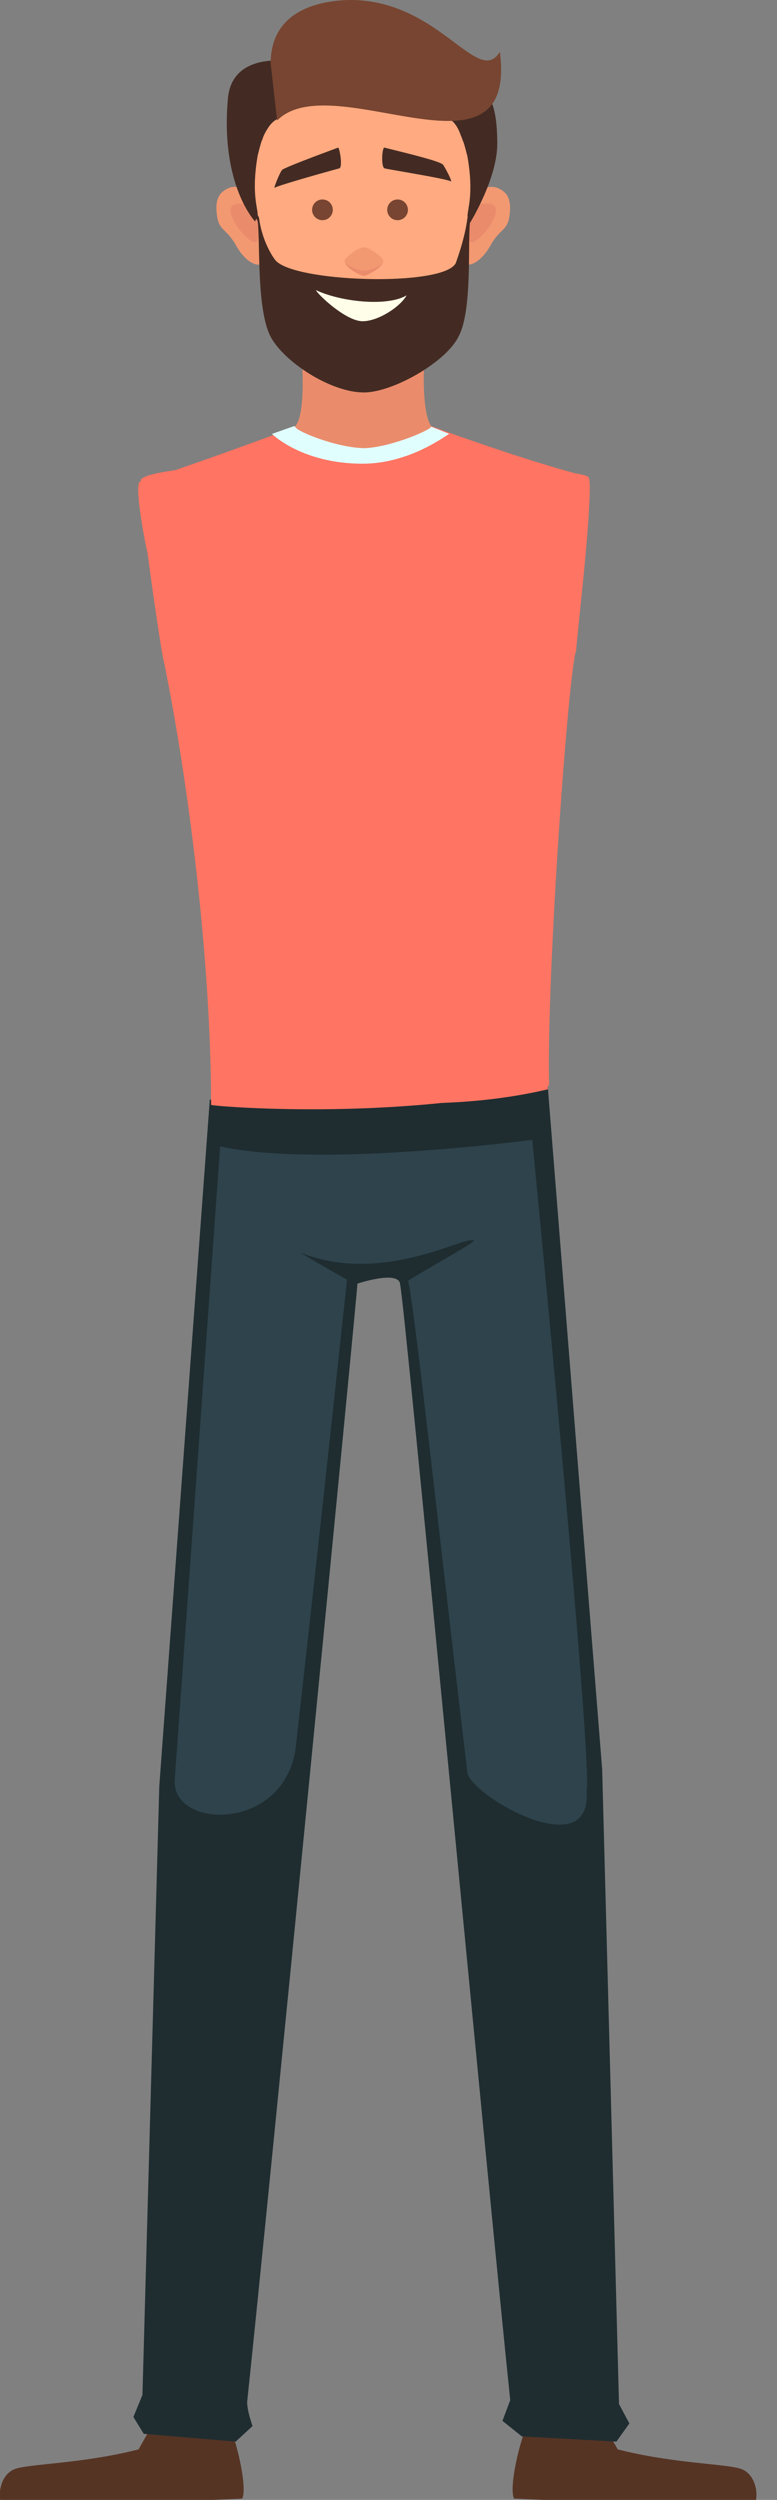 <?xml version="1.0" encoding="utf-8"?>
<!-- Generator: Adobe Illustrator 19.2.1, SVG Export Plug-In . SVG Version: 6.00 Build 0)  -->
<svg version="1.1" id="Слой_1" xmlns="http://www.w3.org/2000/svg" xmlns:xlink="http://www.w3.org/1999/xlink" x="0px" y="0px"
	 viewBox="0 0 60 193" style="enable-background:new 0 0 60 193;" xml:space="preserve">
<rect x="0" y="0" width="60" height="193" fill="#808080" stroke="none"/>
<style type="text/css">
	.st0{fill:#563424;}
	.st1{fill:#1F2D30;}
	.st2{fill:#2E434C;}
	.st3{fill:#FF7462;}
	.st4{fill:#FFA273;}
	.st5{fill:#E1FEFF;}
	.st6{fill:#EA8C6C;}
	.st7{fill:#F29972;}
	.st8{fill:#432B23;}
	.st9{fill:#FFAA80;}
	.st10{fill:#774531;}
	.st11{fill:#FFFEE9;}
</style>
<g>
	<g>
		<path class="st0" d="M0.6,193.7l18.1-0.8c0.6-1.1-1.3-8-1.8-6.1l-4.9,0l-1.3,2.3c-4.3,1.1-8.3,1.1-9.5,1.5
			C-0.3,191.1-0.3,193.7,0.6,193.7z"/>
	</g>
	<g>
		<path class="st0" d="M57.8,193.7l-18.1-0.8c-0.6-1.1,1.3-8,1.8-6.1l4.9,0l1.3,2.3c4.3,1.1,8.3,1.1,9.5,1.5
			C58.7,191.1,58.7,193.7,57.8,193.7z"/>
	</g>
	<g>
		<path class="st1" d="M47.6,188.5l-7.3-0.4l-1.5-1.2l0.6-1.6c-1.5-14.3-8.2-85.3-8.5-86.1c0-1.2-3.3-0.1-3.3-0.1
			c0,0.7-6.9,71.1-8.5,86.2c-0.1,0.6,0.4,2,0.4,2l-1.3,1.2l-7.1-0.6l-0.8-1.3l0.7-1.7l1.3-47l3.9-53l26.1-1l4.2,52.7l1.3,49l0.8,1.5
			L47.6,188.5z"/>
		<path class="st2" d="M45.3,138.3c0.4,5.7-8.8,0.4-9.2-1.4c-2-16.6-4.2-37.1-4.6-38c0-0.1,5.2-3,5.1-3.1c-0.4-0.6-7,3.5-13.4,0.9
			c-0.1,0,3.6,2.1,3.6,2.1c-0.1,0.8-2.1,19.7-4,36.4c-1.1,6.3-9.7,6-9.3,2.1L17,88.5c7.5,1.7,24.1-0.5,24.1-0.5S45.8,136,45.3,138.3
			z"/>
	</g>
	<g>
		<path class="st3" d="M45.4,36.8c-1.8-1.1-32.6-1.7-34.5,0.2c-0.4,0.4,1.7,14.3,1.7,13.8c1.9,9.2,3.7,23.2,3.7,34.5
			c0,0.1,14.2,1.3,26.1-1.5c-0.2-8.6,1.5-32.2,2.1-33.6C44.4,50.3,46,37.2,45.4,36.8z"/>
	</g>
	<path class="st3" d="M45.4,36.8c-3.6-0.9-8.8-2.7-11-3.5l-1.1-0.4c0,0-0.6-0.2-0.6-0.2c0,0-0.1,0-0.1,0.1c-0.6-0.1-1.6-0.2-2.5-0.2
		c-2.1-0.1-5.4,0.2-6.8,0.3c0,0-0.1,0-0.1-0.1l-0.5,0.2c0,0-7.2,2.7-11.9,4.2c-0.7,0.2,1.6,12.1,3,11.7c-0.1,2,0.1,5.2,1.3,9.6
		c1.5,5.6,2.5,22.3,2.5,24.8c0,0.1,12.8,3.6,24.7,0.8c0,0,0.2-24.9,0.4-26c0.7-4,2.1-7.8,1.7-10.1C44.5,47.8,46,36.9,45.4,36.8z"/>
	<path class="st4" d="M32.3,32.8c-0.1,3.6-7.9,3.2-7.9-0.4c0.5-0.2,0.6-5.1,0.6-5.8l6.9-0.1C31.8,27.3,31.9,32.7,32.3,32.8z"/>
	<g>
		<path class="st5" d="M28,35.8c-4.7,0-7-2.3-7-2.3s1.7-0.6,1.7-0.6c1.6,0.6,5.2,1.6,5.3,1.7c0.1-0.1,3.6-1.1,5.2-1.7
			c0,0,1.5,0.6,1.5,0.6C34.7,33.4,31.8,35.8,28,35.8z"/>
		<path class="st6" d="M33.3,32.9c-0.8-1.1-0.6-5.5-0.4-6c0,0-2.4,0.1-2.4,0.1c-0.8,0.3-1.5,0.5-2.3,0.5c-0.8,0-1.6-0.2-2.3-0.5
			c0,0-2.6-0.4-2.7-0.4c0.1,0.5,0.5,5.3-0.4,6.3c-0.2,0.3,3.2,1.7,5.4,1.7C30.3,34.5,33.5,33.1,33.3,32.9z"/>
		<g>
			<path class="st7" d="M38.4,14.5c-0.8-0.3-2.2,0.3-2.6,1.8v4c0.4,0.4,1.4-0.1,2.1-1.4c0.7-1.2,1.2-1.1,1.4-2
				C39.6,15.3,39.1,14.8,38.4,14.5z"/>
			<path class="st6" d="M36.4,18.7c0.7,0.1,3.6-3.6,0.5-2.9C35.9,16.1,35.9,18.6,36.4,18.7z"/>
		</g>
		<g>
			<path class="st7" d="M17.7,14.5c0.8-0.3,2.2,0.3,2.6,1.8v4c-0.4,0.4-1.4-0.1-2.1-1.4c-0.7-1.2-1.2-1.1-1.4-2
				C16.5,15.3,17,14.8,17.7,14.5z"/>
			<path class="st6" d="M19.7,18.7c-0.7,0.1-3.6-3.6-0.5-2.9C20.2,16.1,20.2,18.6,19.7,18.7z"/>
		</g>
		<path class="st8" d="M37.1,8.9c-0.7-0.6-6-5.1-8.6-5.5c-0.1,0-0.2,0-0.3,0c0,0-0.1,0-0.1,0c0,0,0,0,0,0.1c0,0,0,0.1,0,0.1
			s0-0.1-0.1-0.1c0,0-0.1-0.1-0.1-0.1c0,0-0.1,0-0.1,0c-0.1,0-0.2,0-0.3,0C25,3.8,19.6,8.3,19,8.9c-2.3,1.7,0.9,8.2,0.9,8.2
			c0.2,1.6-0.1,6.8,1,8.9c1,1.9,4.6,4.3,7.2,4.3c2.2,0,6.3-2.3,7.3-4.3c1.1-2,0.7-7.3,0.9-8.9C36.3,17,39.5,10.6,37.1,8.9z"/>
		<path class="st9" d="M37.2,8.9c-0.5-0.4-5-1.3-9.1-1.3c-4,0-8.7,0.9-9.1,1.3c-2.3,1.7,1,7.9,1,7.9c0.2,1.6,0.9,2.8,1.2,3.2
			c1.1,1.8,13.1,2.2,14,0.3c0.1-0.3,0.7-1.9,0.9-3.5C36.1,16.7,39.5,10.6,37.2,8.9z"/>
		<g>
			<path class="st8" d="M34.7,9.2c0.4,0.2,0.7,0.7,0.9,1.3c0.1,0.2,0.1,0.3,0.2,0.5c0.1,0.3,0.2,0.7,0.3,1.1c0.5,2.9,0,4,0,4.6
				l0.2,0.5c0,0,2.1-3.4,2.1-6.1c0-5.6-2.2-3.9-3.2-4.8c0,0,0,0-0.1-0.1l0,0.1L34.7,9.2z"/>
			<path class="st8" d="M21.4,9.2c-0.4,0.2-0.7,0.6-1,1.2c-0.1,0.2-0.1,0.3-0.2,0.5c-0.1,0.3-0.2,0.7-0.3,1.1c-0.5,2.9,0,4,0,4.6
				l-0.2,0.5c0,0-2.7-2.8-2.1-9.5c0.3-3.4,4.2-2.9,4.2-2.9L21.4,9.2z"/>
			<path class="st10" d="M38.6,4c1.4,10.9-12.9,1-17.2,5.3l-0.5-4.4c0-3.6,2.9-4.8,6-4.9C33.9-0.1,36.9,6.8,38.6,4z"/>
		</g>
	</g>
	<path class="st8" d="M34.8,14c-0.3-0.2-4.7-0.9-5.1-1c-0.3-0.1-0.2-1.7,0-1.6c2,0.5,4.1,1,4.5,1.3C34.3,12.8,35,14.1,34.8,14z"/>
	<path class="st8" d="M21.2,14.5c0.3-0.2,4.6-1.4,5-1.5c0.3-0.1,0-1.7-0.1-1.6c-1.9,0.7-4,1.5-4.3,1.7
		C21.6,13.3,21.1,14.6,21.2,14.5z"/>
	<g>
		<path class="st7" d="M28.1,19.1c-0.5,0-1.3,0.7-1.5,1c0.1,0.5,1.1,1.1,1.5,1.1c0.2,0,1.4-0.6,1.5-1.1
			C29.5,19.8,28.5,19.1,28.1,19.1z"/>
		<path class="st6" d="M28.1,20.9c-0.4,0-1.4-0.4-1.5-0.7c0.2,0.6,1.3,1.1,1.5,1.1c0.2,0,1.4-0.6,1.5-1.1
			C29.5,20.5,28.6,20.9,28.1,20.9z"/>
	</g>
	<path class="st11" d="M31.4,22.8c-0.5,0.9-2.2,2-3.4,2c-1.3,0-3.5-2.1-3.6-2.4C26.3,23.3,29.9,23.7,31.4,22.8z"/>
	<ellipse class="st10" cx="24.9" cy="16.2" rx="0.8" ry="0.8"/>
	<ellipse class="st10" cx="30.7" cy="16.2" rx="0.8" ry="0.8"/>
</g>
</svg>
